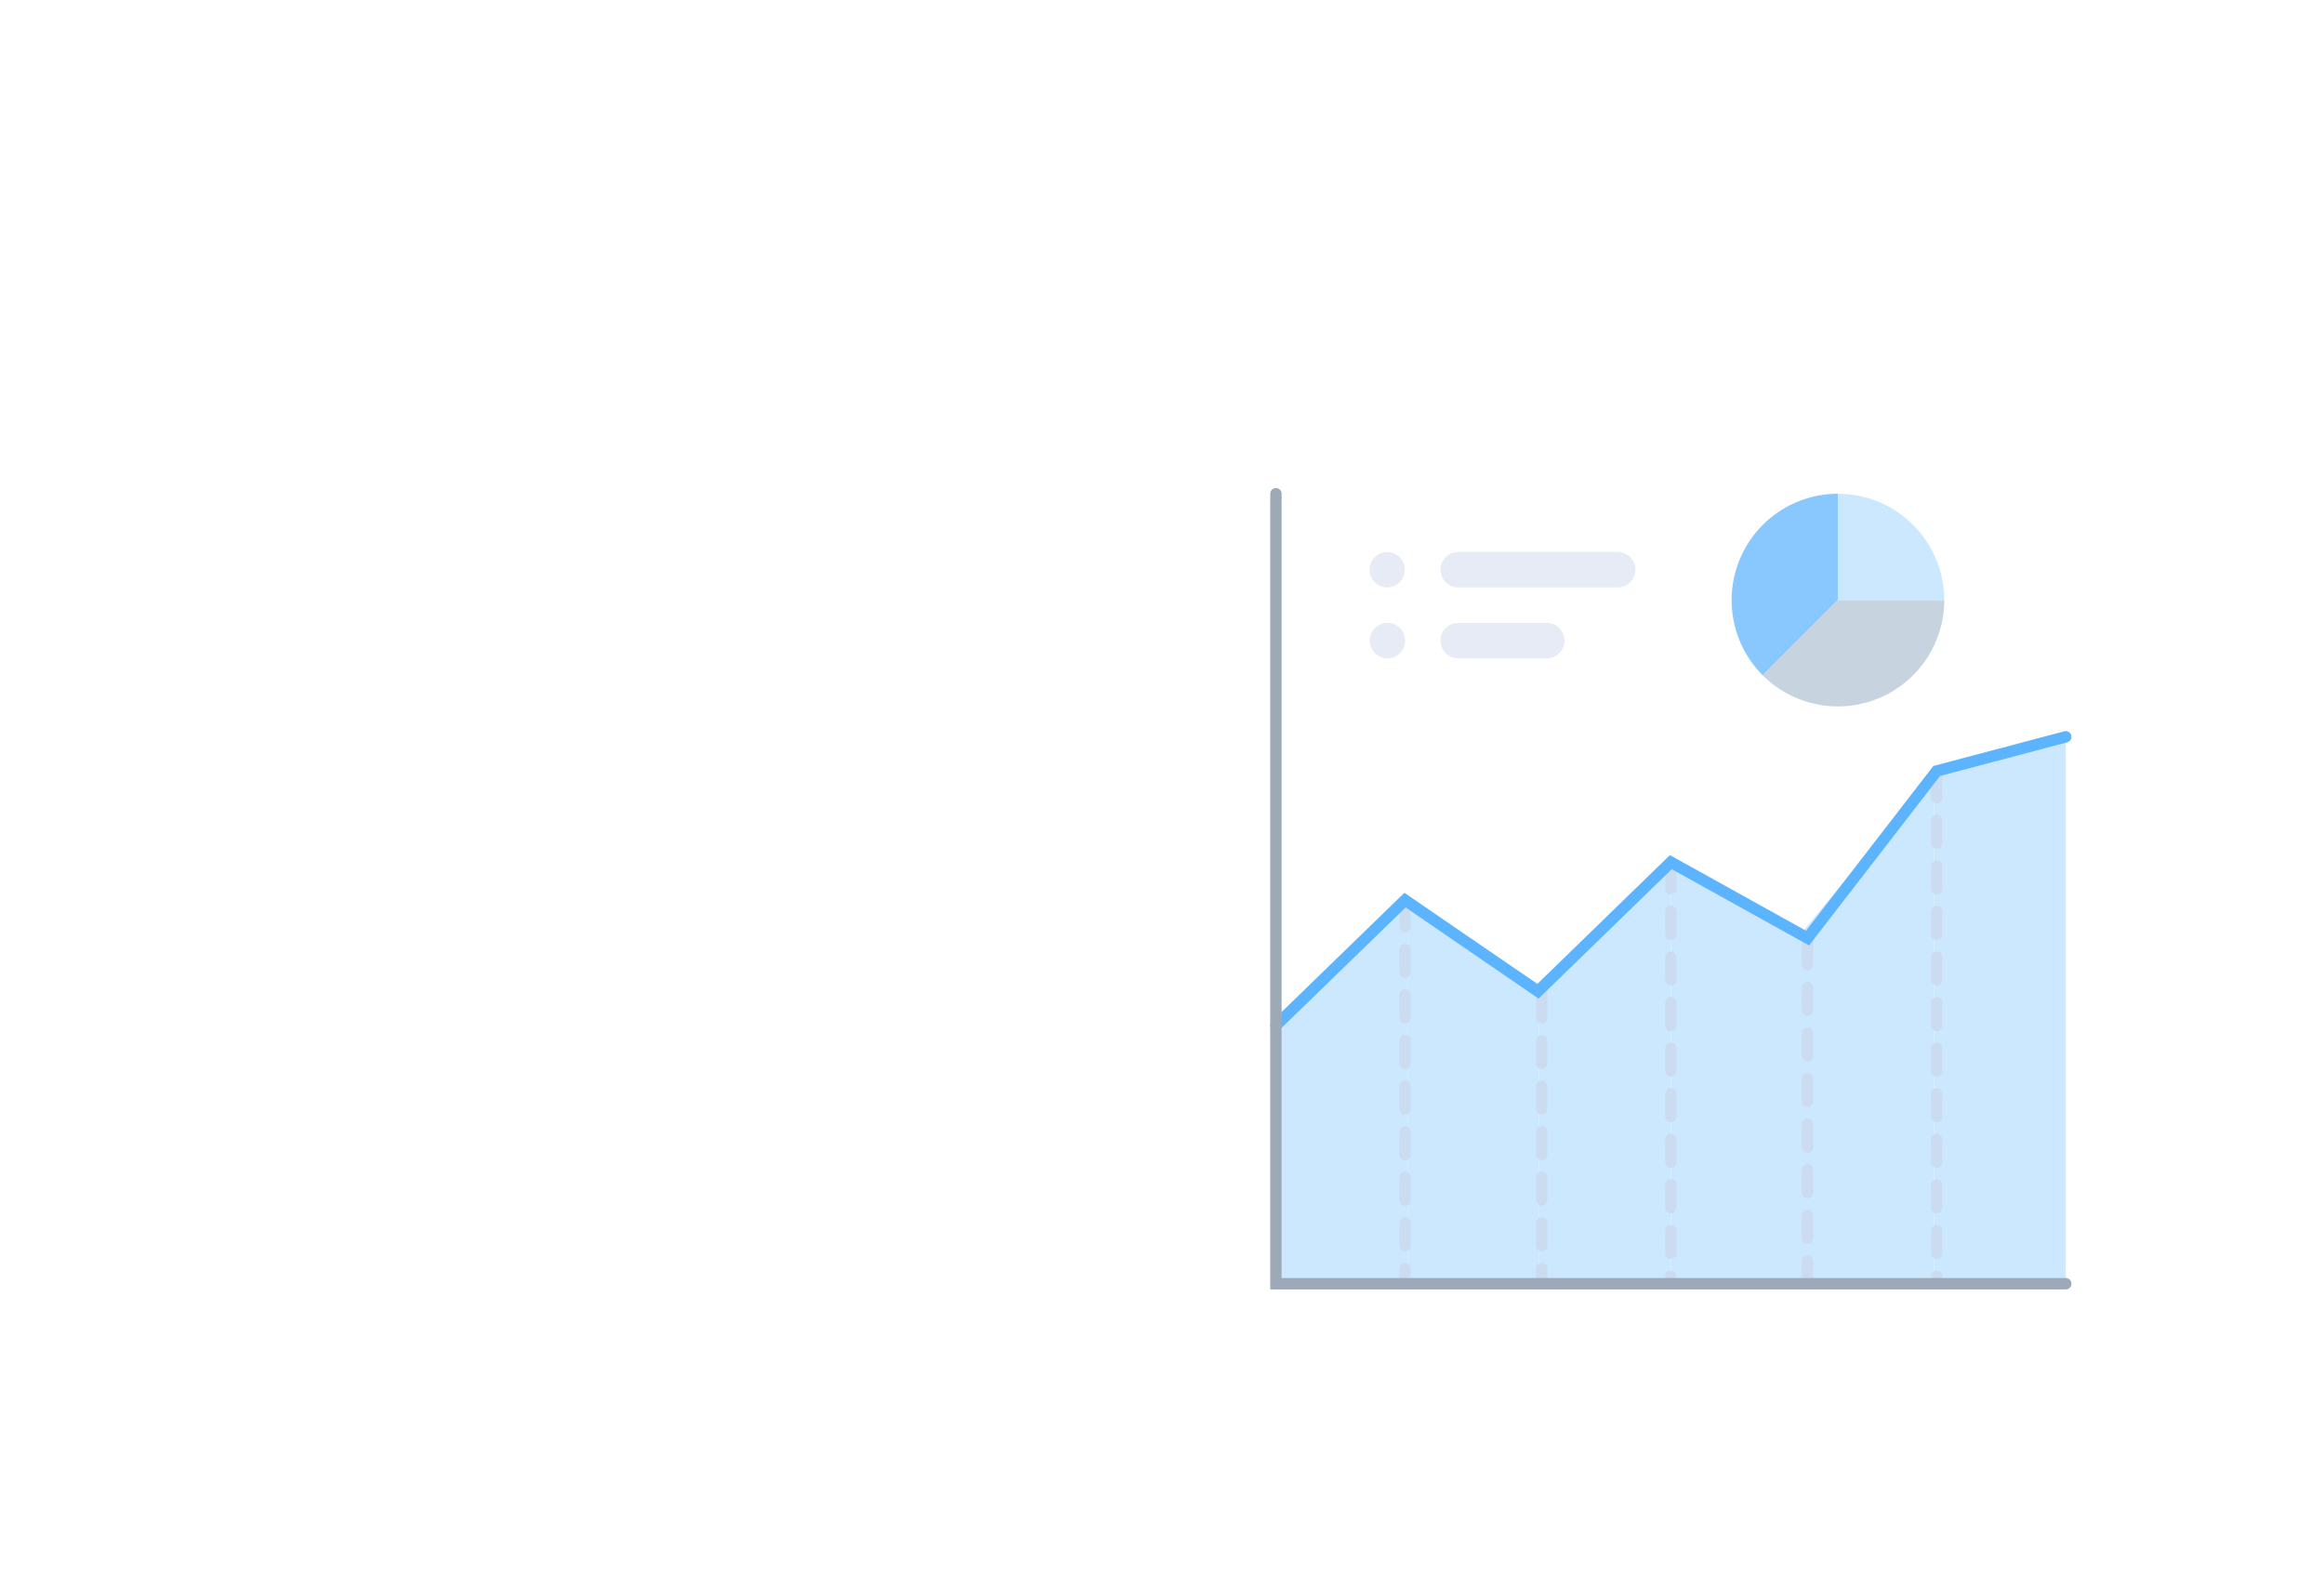 <svg width="306" height="209" viewBox="0 0 306 209" fill="none" xmlns="http://www.w3.org/2000/svg">
<rect x="1" y="1" width="298" height="198" rx="7" fill="white" fill-opacity="0.5" stroke="white" stroke-width="2"/>
<circle cx="16" cy="16" r="4" fill="white"/>
<circle cx="28" cy="16" r="4" fill="white"/>
<circle cx="40" cy="16" r="4" fill="white"/>
<rect y="32" width="300" height="2" fill="white"/>
<rect x="13" y="50" width="126" height="26" rx="7" fill="white" fill-opacity="0.5" stroke="white" stroke-width="2" stroke-dasharray="4 4"/>
<g filter="url(#filter0_d_214_8808)">
<rect x="152" y="49" width="136" height="136" rx="8" fill="white"/>
</g>
<rect x="13" y="90" width="126" height="26" rx="7" fill="white" fill-opacity="0.5" stroke="white" stroke-width="2" stroke-dasharray="4 4"/>
<rect x="13" y="130" width="126" height="26" rx="7" fill="white" fill-opacity="0.5" stroke="white" stroke-width="2" stroke-dasharray="4 4"/>
<path d="M213 77.333H192C191.381 77.333 190.788 77.087 190.35 76.65C189.913 76.212 189.667 75.619 189.667 75C189.667 74.381 189.913 73.787 190.35 73.35C190.788 72.912 191.381 72.666 192 72.666H213C213.619 72.666 214.213 72.912 214.65 73.35C215.088 73.787 215.334 74.381 215.334 75C215.334 75.619 215.088 76.212 214.65 76.65C214.213 77.087 213.619 77.333 213 77.333Z" fill="#E6EBF5"/>
<path d="M203.667 86.667H192C191.381 86.667 190.788 86.421 190.35 85.983C189.913 85.546 189.667 84.952 189.667 84.333C189.667 83.715 189.913 83.121 190.35 82.683C190.788 82.246 191.381 82 192 82H203.667C204.286 82 204.879 82.246 205.317 82.683C205.754 83.121 206 83.715 206 84.333C206 84.952 205.754 85.546 205.317 85.983C204.879 86.421 204.286 86.667 203.667 86.667Z" fill="#E6EBF5"/>
<path d="M182.667 77.333C182.166 77.334 181.679 77.174 181.276 76.877C180.873 76.58 180.577 76.161 180.43 75.683C180.284 75.204 180.295 74.691 180.463 74.219C180.63 73.748 180.945 73.342 181.36 73.063C181.68 72.85 182.048 72.72 182.43 72.683C182.813 72.646 183.199 72.705 183.553 72.853C184.046 73.063 184.452 73.436 184.702 73.909C184.952 74.383 185.032 74.928 184.928 75.453C184.824 75.978 184.543 76.452 184.131 76.794C183.719 77.137 183.202 77.327 182.667 77.333Z" fill="#E6EBF5"/>
<path d="M182.667 86.667C182.127 86.663 181.605 86.473 181.19 86.129C180.774 85.784 180.492 85.306 180.389 84.776C180.287 84.246 180.371 83.698 180.628 83.223C180.885 82.748 181.298 82.377 181.798 82.173C182.297 81.969 182.852 81.945 183.368 82.104C183.884 82.263 184.328 82.596 184.626 83.046C184.924 83.496 185.056 84.035 185.001 84.572C184.946 85.109 184.706 85.61 184.323 85.99C184.105 86.206 183.847 86.377 183.562 86.493C183.278 86.609 182.974 86.668 182.667 86.667Z" fill="#E6EBF5"/>
<path d="M185.333 118V169.333H168V134.333L185.333 118Z" fill="#CCE8FF"/>
<path d="M202.666 129.667V169.333H185.333V118L202.666 129.667Z" fill="#CCE8FF"/>
<path d="M220 113.333V169.333H202.667V129.667L220 113.333Z" fill="#CCE8FF"/>
<path d="M237.333 122.667V169.333H220V113.333C229.36 118.35 225.448 116.25 237.333 122.667Z" fill="#CCE8FF"/>
<path d="M254.666 101.667V169.334H237.333V122.667L254.666 101.667Z" fill="#CCE8FF"/>
<path d="M272 97V169.333H254.667V101.667L272 97Z" fill="#CCE8FF"/>
<path d="M241.994 65V79.006L232.096 88.904C230.14 86.945 228.808 84.451 228.268 81.735C227.729 79.02 228.006 76.206 229.065 73.648C230.125 71.09 231.918 68.904 234.219 67.364C236.52 65.825 239.225 65.002 241.994 65Z" fill="#89C8FE"/>
<path d="M256 79.006H241.994V65C245.709 65 249.271 66.476 251.898 69.102C254.525 71.729 256 75.291 256 79.006Z" fill="#CCE8FF"/>
<path d="M256.001 79.006C255.998 81.775 255.175 84.48 253.636 86.781C252.097 89.082 249.91 90.876 247.353 91.935C244.795 92.994 241.981 93.271 239.265 92.732C236.55 92.192 234.055 90.86 232.097 88.904L241.994 79.006H256.001Z" fill="#C8D3E0"/>
<path d="M185 119V168" stroke="#CCDCF0" stroke-width="1.5" stroke-linecap="round" stroke-dasharray="3 3"/>
<path d="M203 131V168" stroke="#CCDCF0" stroke-width="1.5" stroke-linecap="round" stroke-dasharray="3 3"/>
<path d="M220 114L220 168" stroke="#CCDCF0" stroke-width="1.5" stroke-linecap="round" stroke-dasharray="3 3"/>
<path d="M238 124L238 168" stroke="#CCDCF0" stroke-width="1.5" stroke-linecap="round" stroke-dasharray="3 3"/>
<path d="M255 102L255 168" stroke="#CCDCF0" stroke-width="1.5" stroke-linecap="round" stroke-dasharray="3 3"/>
<path d="M168 135L185 118.5L202.5 130.5L220 113.5L238 123.5L255 101.5L272 97" stroke="#5CB4FF" stroke-width="1.5" stroke-linecap="round"/>
<path d="M168 65V169H272" stroke="#9DA9B7" stroke-width="1.5" stroke-linecap="round"/>
<defs>
<filter id="filter0_d_214_8808" x="130" y="33" width="176" height="176" filterUnits="userSpaceOnUse" color-interpolation-filters="sRGB">
<feFlood flood-opacity="0" result="BackgroundImageFix"/>
<feColorMatrix in="SourceAlpha" type="matrix" values="0 0 0 0 0 0 0 0 0 0 0 0 0 0 0 0 0 0 127 0" result="hardAlpha"/>
<feOffset dx="-2" dy="4"/>
<feGaussianBlur stdDeviation="10"/>
<feComposite in2="hardAlpha" operator="out"/>
<feColorMatrix type="matrix" values="0 0 0 0 0.302 0 0 0 0 0.365 0 0 0 0 0.42 0 0 0 0.2 0"/>
<feBlend mode="normal" in2="BackgroundImageFix" result="effect1_dropShadow_214_8808"/>
<feBlend mode="normal" in="SourceGraphic" in2="effect1_dropShadow_214_8808" result="shape"/>
</filter>
</defs>
</svg>
